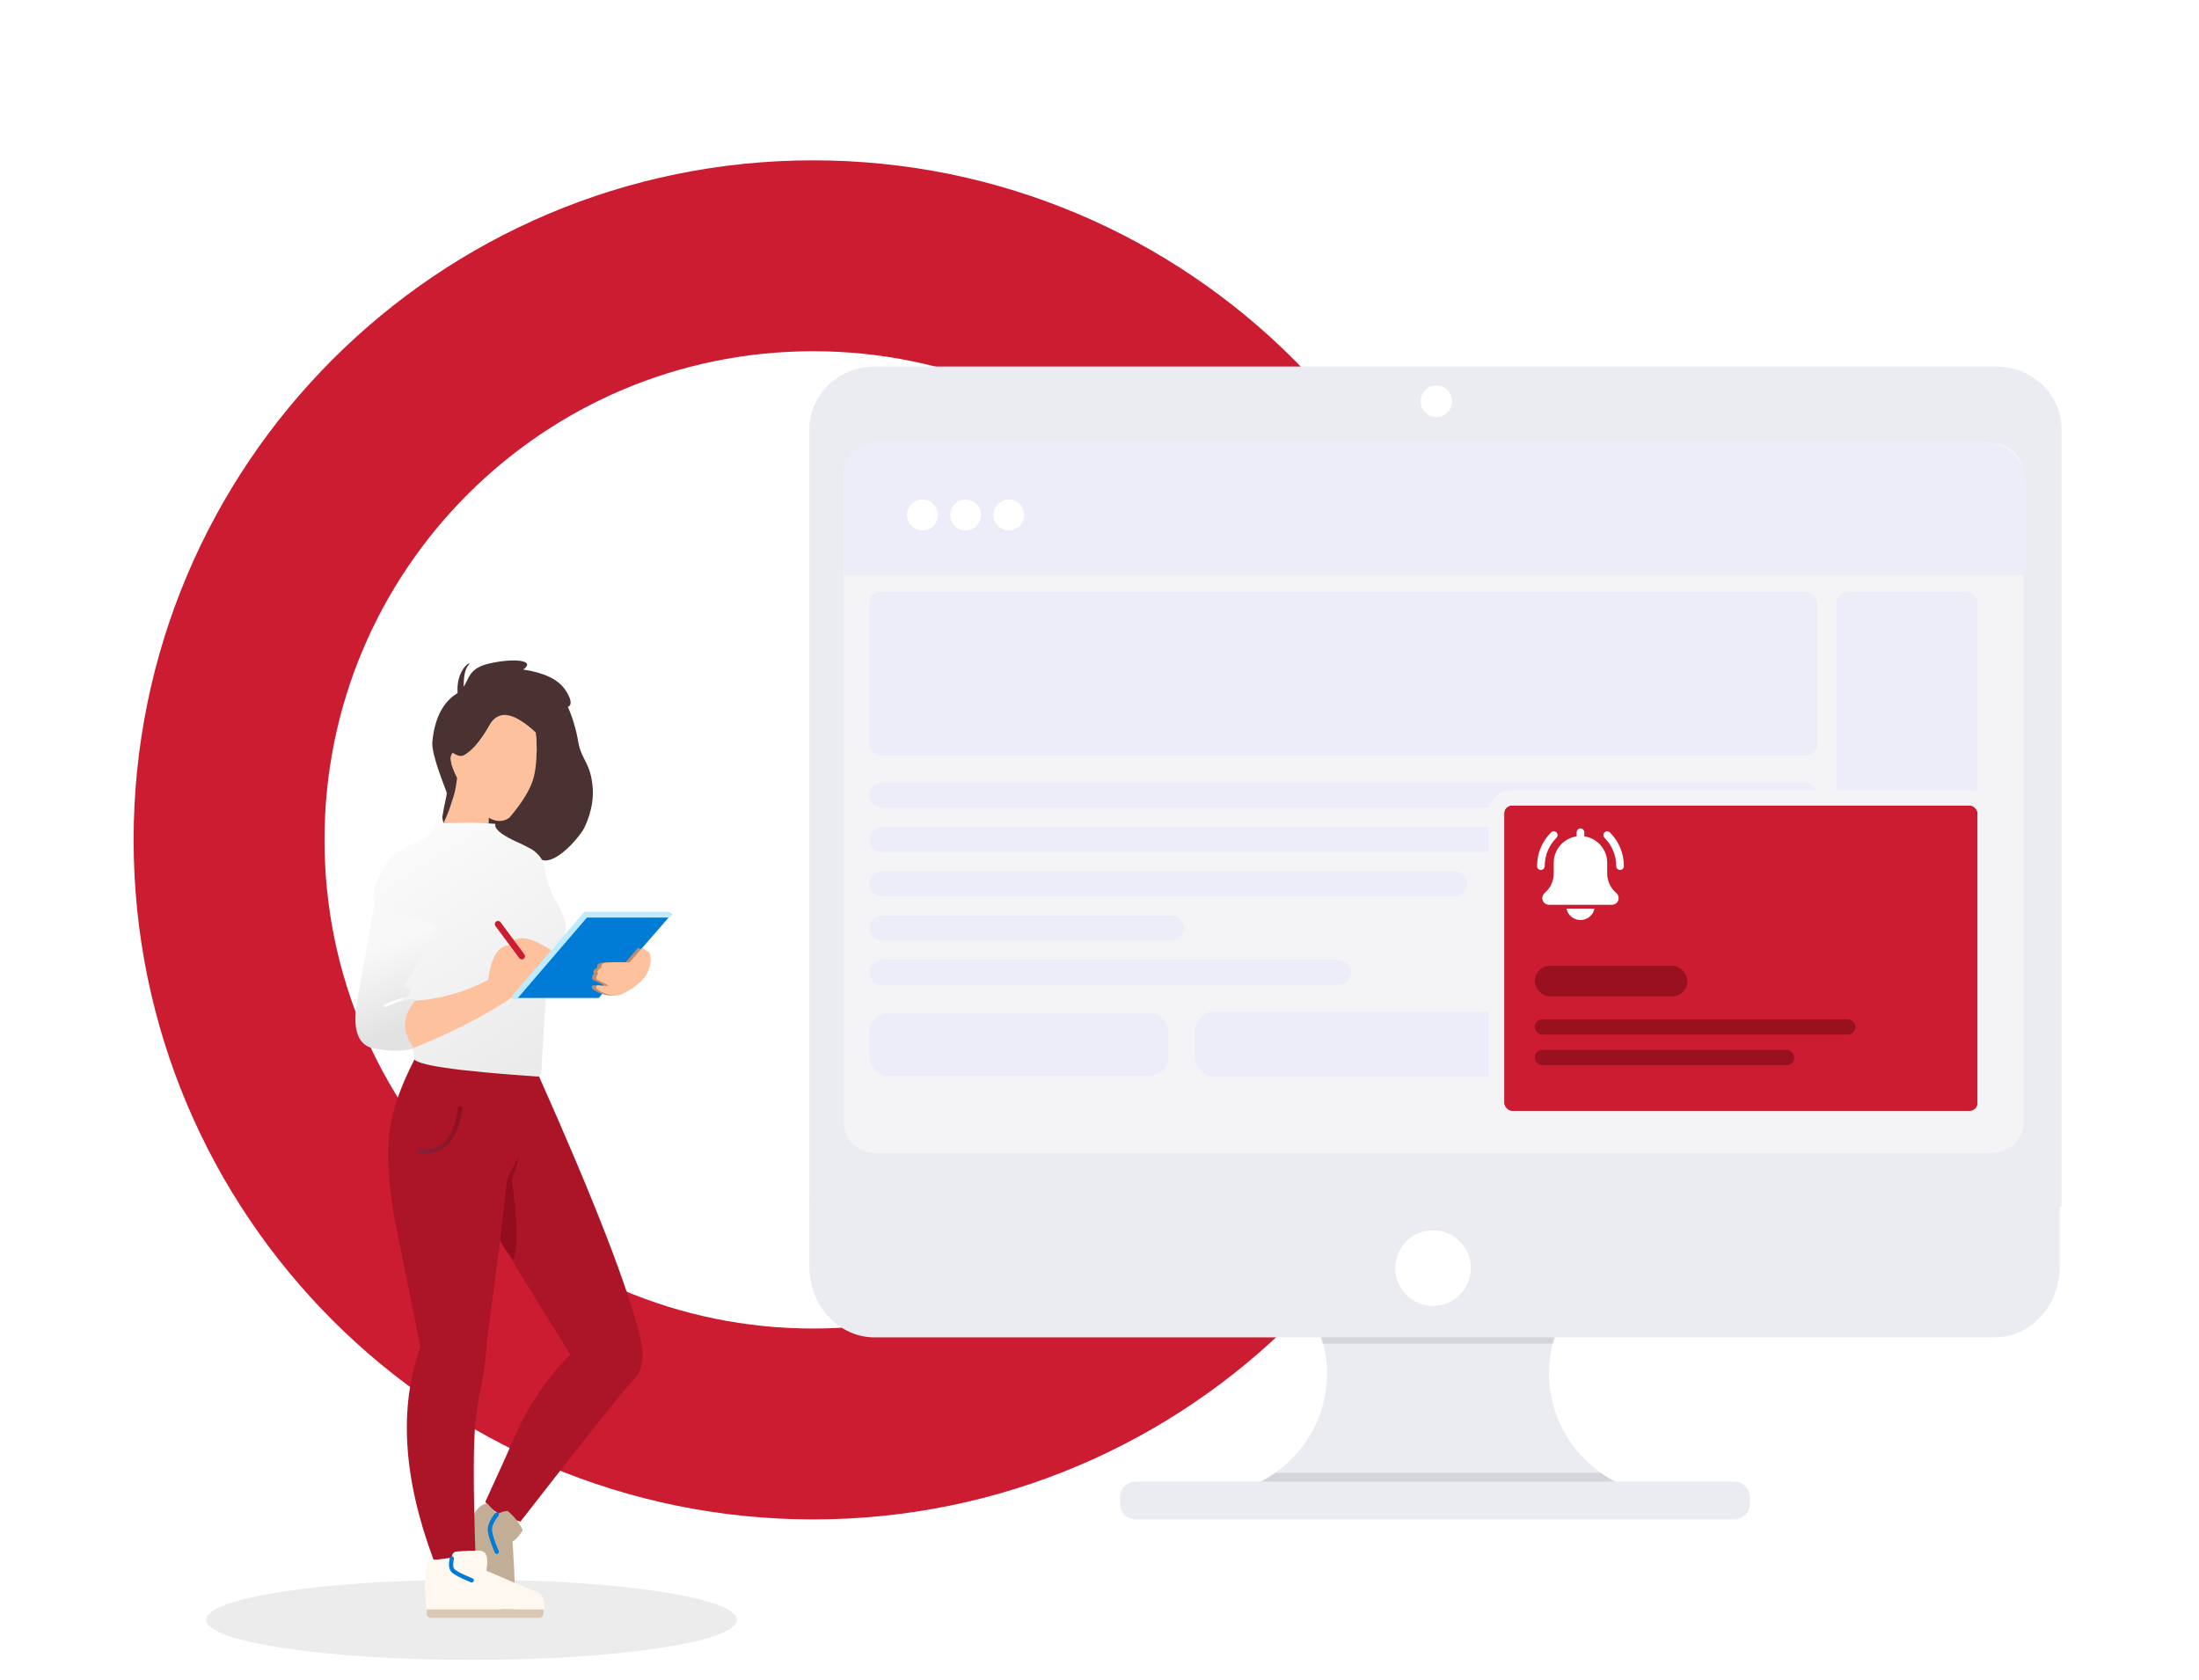<svg width="576" height="440" viewBox="0 0 576 440" fill="none" xmlns="http://www.w3.org/2000/svg">
                            <path d="M366 220C366 304.5 297.5 373 213 373C128.5 373 60 304.5 60 220C60 135.5 128.5 67 213 67C297.5 67 366 135.5 366 220Z" stroke="#CB1C31" stroke-width="50" />
                            <path d="M425.38 389.167V392.465H326.375V389.787C332.413 387.583 337.651 383.665 341.426 378.527C345.202 373.389 347.345 367.263 347.585 360.925C347.825 354.586 346.15 348.32 342.773 342.919C339.396 337.519 334.469 333.227 328.614 330.587H424.72C420.304 332.584 416.397 335.529 413.286 339.206C410.175 342.883 407.938 347.2 406.74 351.839C405.13 358.084 405.468 364.663 407.71 370.716C409.952 376.769 413.994 382.016 419.309 385.772C421.203 387.115 423.239 388.253 425.38 389.167Z"
                                  fill="#EBECF2" />
                            <path opacity="0.1" d="M424.862 330.515C420.425 332.531 416.501 335.503 413.376 339.215C410.251 342.927 408.004 347.283 406.8 351.966H346.394C345.19 347.283 342.943 342.927 339.818 339.215C336.693 335.503 332.768 332.531 328.332 330.515H424.862Z" fill="black"
                            />
                            <path d="M212 313.189V331.755C212 342.006 219.649 350.316 229.088 350.316H522.454C531.892 350.316 539.541 342.006 539.541 331.755V313.189H212Z" fill="#EBECF2" />
                            <path opacity="0.1" d="M426.098 389.505L425.686 393.218H326.681L325.443 390.243C328.159 389.138 331.652 387.641 334.006 385.792H419.33C421.225 387.281 423.957 388.493 426.098 389.505Z" fill="black" />
                            <path d="M454.294 388.099H297.448C295.195 388.099 293.367 389.917 293.367 392.159V393.941C293.367 396.183 295.195 398 297.448 398H454.294C456.548 398 458.375 396.183 458.375 393.941V392.159C458.375 389.917 456.548 388.099 454.294 388.099Z" fill="#EBECF2"
                            />
                            <path d="M540 112.475C540 108.105 538.197 103.915 534.988 100.825C531.779 97.736 527.427 96 522.889 96H229.112C224.573 96 220.221 97.736 217.012 100.825C213.803 103.915 212 108.105 212 112.475V316H540V112.475Z" fill="#EBECF2" />
                            <path d="M530 123.895V294.105C530.001 295.142 529.784 296.169 529.362 297.127C528.941 298.085 528.322 298.955 527.543 299.688C526.763 300.422 525.838 301.003 524.819 301.4C523.8 301.796 522.709 302 521.606 302H229.394C228.292 302 227.2 301.796 226.181 301.4C225.162 301.003 224.237 300.422 223.457 299.688C222.678 298.955 222.059 298.085 221.638 297.127C221.216 296.169 220.999 295.142 221 294.105V123.895C221 121.801 221.884 119.793 223.458 118.313C225.033 116.832 227.168 116 229.394 116H521.606C523.832 116 525.967 116.832 527.542 118.313C529.116 119.793 530 121.801 530 123.895Z"
                                  fill="#F4F4F7" />
                            <path d="M376.227 109.25C378.505 109.25 380.352 107.403 380.352 105.125C380.352 102.847 378.505 101 376.227 101C373.948 101 372.102 102.847 372.102 105.125C372.102 107.403 373.948 109.25 376.227 109.25Z" fill="white" />
                            <path d="M375.357 342.066C380.825 342.066 385.258 337.633 385.258 332.165C385.258 326.697 380.825 322.265 375.357 322.265C369.89 322.265 365.457 326.697 365.457 332.165C365.457 337.633 369.89 342.066 375.357 342.066Z" fill="white" />
                            <path d="M221.074 124C221.074 119.582 224.656 116 229.074 116H520.464C525.987 116 530.464 120.477 530.464 126V150.652H221.074V124Z" fill="#EDEDFA" />
                            <circle cx="241.618" cy="134.892" r="4.042" fill="white" />
                            <circle cx="252.936" cy="134.892" r="4.042" fill="white" />
                            <circle cx="264.251" cy="134.892" r="4.042" fill="white" />
                            <rect x="227.676" y="155" width="248.337" height="42.902" rx="3" fill="#EDEDFA" />
                            <rect x="227.676" y="205" width="248.337" height="6.6" rx="3.3" fill="#EDEDFA" />
                            <rect x="227.676" y="216.6" width="248.337" height="6.6" rx="3.3" fill="#EDEDFA" />
                            <rect x="227.676" y="228.2" width="156.758" height="6.6" rx="3.3" fill="#EDEDFA" />
                            <rect x="227.676" y="251.4" width="126.231" height="6.6" rx="3.3" fill="#EDEDFA" />
                            <rect x="227.676" y="239.8" width="82.504" height="6.6" rx="3.3" fill="#EDEDFA" />
                            <rect x="227.676" y="265.337" width="78.379" height="16.501" rx="5" fill="#EDEDFA" />
                            <rect x="313" y="265" width="99" height="17" rx="5" fill="#EDEDFA" />
                            <rect x="397.633" y="265.337" width="78.379" height="16.501" rx="5" fill="#EDEDFA" />
                            <rect x="518" y="155" width="69" height="37" rx="3" transform="rotate(90 518 155)" fill="#EDEDFA" />
                            <g filter="url(#filter0_d)">
                                <rect x="394" y="209" width="124" height="80" rx="2" fill="#CB1C31" />
                                <rect x="392" y="207" width="128" height="84" rx="4" stroke="#F4F4F7" stroke-width="4" />
                            </g>
                            <g clip-path="url(#clip0)">
                                <path d="M424.353 227.882C423.801 227.882 423.353 227.434 423.353 226.882C423.353 224.077 422.261 221.441 420.278 219.457C419.887 219.066 419.887 218.434 420.278 218.043C420.669 217.652 421.301 217.652 421.692 218.043C424.053 220.404 425.353 223.543 425.353 226.882C425.353 227.434 424.905 227.882 424.353 227.882Z"
                                      fill="white" />
                                <path d="M403.615 227.882C403.063 227.882 402.615 227.434 402.615 226.882C402.615 223.543 403.915 220.404 406.276 218.043C406.667 217.652 407.299 217.652 407.69 218.043C408.081 218.434 408.081 219.066 407.69 219.457C405.707 221.44 404.615 224.077 404.615 226.882C404.615 227.434 404.167 227.882 403.615 227.882Z"
                                      fill="white" />
                                <path d="M423.364 233.913C421.851 232.635 420.984 230.767 420.984 228.788V226C420.984 222.481 418.37 219.568 414.984 219.08V218C414.984 217.447 414.536 217 413.984 217C413.432 217 412.984 217.447 412.984 218V219.08C409.597 219.568 406.984 222.481 406.984 226V228.788C406.984 230.767 406.117 232.635 404.596 233.921C404.207 234.254 403.984 234.738 403.984 235.25C403.984 236.215 404.769 237 405.734 237H422.234C423.199 237 423.984 236.215 423.984 235.25C423.984 234.738 423.761 234.254 423.364 233.913Z"
                                      fill="white" />
                                <path d="M413.985 241C415.795 241 417.31 239.709 417.659 238H410.311C410.658 239.709 412.173 241 413.985 241Z" fill="white" />
                            </g>
                            <rect x="402" y="253" width="40" height="8" rx="4" fill="#991121" />
                            <rect x="402" y="267" width="84" height="4" rx="2" fill="#991121" />
                            <rect x="402" y="275" width="68" height="4" rx="2" fill="#991121" />
                            <path d="M123.5 434.796C85.116 434.796 54 430.095 54 424.296C54 418.497 85.116 413.796 123.5 413.796C161.884 413.796 193 418.497 193 424.296C193 430.095 161.884 434.796 123.5 434.796Z" fill="#ECECEC" />
                            <path fill-rule="evenodd" clip-rule="evenodd" d="M141.159 281.885C155.764 314.657 164.592 337.42 167.643 350.173C168.923 355.212 168.378 358.938 166.009 361.352C163.64 363.765 153.749 376.167 136.335 398.557C131.74 397.46 128.67 395.738 127.125 393.392C131.085 384.773 133.847 378.639 135.413 374.991C137.76 369.519 143.051 361.078 149.383 354.781C140 339.5 127.281 320.212 125.5 313C123.719 305.788 128.97 303.337 132.591 280.913L141.159 281.885Z"
                                  fill="#AB1527" />
                            <path fill-rule="evenodd" clip-rule="evenodd" d="M136 303L134.056 309.178C135.656 319.891 135.777 326.832 134.42 330C133.549 328.881 132.907 328.025 132.494 327.433C132.147 326.935 131.649 326.157 131 325.097L132.309 307.933L136 303Z" fill="#920E1E" />
                            <path fill-rule="evenodd" clip-rule="evenodd" d="M124.118 396.669C125.001 395.047 126.153 394.086 127.574 393.784L130.224 396.669C131.073 396.14 131.983 395.838 132.955 395.761C134.8 397.32 136.126 399.01 136.934 400.83C135.831 402.517 134.938 403.485 134.255 403.733C134.897 413.496 135.058 419.6 134.737 422.044C134.416 424.488 130.067 421.379 121.692 412.717L124.118 396.669Z"
                                  fill="#C2AE97" />
                            <path d="M130.123 396.69C129.052 398.06 128.457 399.266 128.337 400.307C128.217 401.348 128.813 403.411 130.123 406.495" stroke="#007CD7" stroke-width="1.11" stroke-linecap="round" />
                            <path fill-rule="evenodd" clip-rule="evenodd" d="M108.535 277.552C101 292.5 100.5 300 103.152 318.283L110.125 352.824C104.43 368.611 105.575 387.185 113.559 408.546L124.616 409.301C123.93 389.962 123.93 377.466 124.616 371.813C125.645 363.334 126.85 360.648 127.323 354.033C127.796 347.418 130 335 132.697 309.912C132.746 308.098 135.743 303.978 135.794 302.288C136.06 293.455 135.539 284.823 134.232 276.391L108.535 277.552Z"
                                  fill="#AB1527" />
                            <path fill-rule="evenodd" clip-rule="evenodd" d="M112.057 408.843C111.36 412.75 111.128 415.39 111.36 416.765L111.665 421.563H142.523C142.792 419.054 142.169 417.533 140.655 417C139.14 416.467 134.712 414.607 127.368 411.419C128.071 407.925 127.444 406.174 125.485 406.168C123.526 406.162 121.655 406.236 119.87 406.388C118.872 406.388 118.372 406.928 118.372 408.009L112.057 408.843Z"
                                  fill="#FFF8F0" />
                            <path fill-rule="evenodd" clip-rule="evenodd" d="M142.342 421.584H111.807V422.694C111.807 423.308 112.305 423.805 112.918 423.805H141.231C141.845 423.805 142.342 423.308 142.342 422.694V421.584Z" fill="#D9C8B5" />
                            <path d="M118.357 408.237C118.029 409.719 118.108 410.753 118.596 411.341C119.084 411.929 120.743 412.802 123.574 413.959" stroke="#007CD7" stroke-width="1.11" stroke-linecap="round" />
                            <path opacity="0.6" d="M120.506 290.267C119.495 298.344 116.001 302.099 110.024 301.532" stroke="url(#paint0_linear)" stroke-width="1.11" stroke-linecap="round" />
                            <path fill-rule="evenodd" clip-rule="evenodd" d="M115.861 216.097C117.731 212.643 119.018 208.505 119.723 203.682L128.016 213.099V216.097H115.861Z" fill="#FDC29D" />
                            <path fill-rule="evenodd" clip-rule="evenodd" d="M118.156 210.657C117.581 212.436 116.92 214.08 116.174 215.588C115.927 214.803 115.835 214.201 115.898 213.781C116.401 210.432 117.16 208.212 116.982 207.573C116.665 206.434 112.928 197.667 113.251 194.297C113.811 188.443 115.859 184.062 119.599 181.715C123.338 179.368 121.414 175.381 127.994 173.837C134.574 172.294 140.533 172.928 137.051 175.381C142.503 176.198 146.148 177.938 147.987 180.6C150.744 184.593 148.816 185.252 148.725 185.102C149.981 187.932 150.894 190.997 151.463 194.297C152.318 199.247 154.736 199.65 155.259 206.434C155.66 211.635 153.287 216.659 152.514 217.762C148.8 223.066 142.526 228.097 140.538 223.74C138.929 220.213 127.446 222.444 127.994 215.814C128.027 215.414 127.921 213.368 128.213 212.769C130.569 207.927 140.585 198.979 140.585 196.713C140.585 194.389 140.262 191.909 140.242 191.887C139.959 191.575 137.169 188.701 133.543 187.811C131.125 187.217 129.426 187.865 128.444 189.754C126.174 193.593 124.205 196.108 122.536 197.299C120.867 198.49 119.561 198.49 118.617 197.299C117.635 198.043 118.014 200.182 119.754 203.718C119.58 204.999 119.432 205.953 119.309 206.58C119.065 207.832 119.019 207.988 118.156 210.657Z"
                                  fill="#4B3232" />
                            <path fill-rule="evenodd" clip-rule="evenodd" d="M121.466 180.324C121.394 177.267 121.807 175.234 122.706 174.223C124.056 172.706 119.014 175.129 119.941 182.3L121.466 180.324Z" fill="#4B3232" />
                            <path fill-rule="evenodd" clip-rule="evenodd" d="M119.723 203.681C118.006 200.41 117.637 198.249 118.614 197.197C119.939 198.089 120.983 198.263 121.745 197.717C122.889 196.899 125.169 195.535 128.492 189.473C130.883 185.868 134.839 186.697 140.359 191.962C140.438 192.826 140.486 193.464 140.503 193.876C140.699 198.376 140.372 201.853 139.594 204.31C138.71 207.105 136.648 210.408 133.409 214.219C131.322 215.619 129.002 215.237 126.447 213.074C122.615 209.83 122.282 208.291 121.323 206.415C120.685 205.163 120.151 204.252 119.723 203.681Z"
                                  fill="#FDC29D" />
                            <path fill-rule="evenodd" clip-rule="evenodd" d="M129.734 215.799C124.777 215.429 119.495 215.429 113.889 215.799C113.279 218.003 112.015 219.487 110.098 220.25C107.221 221.395 101.363 223.266 99.002 230.513C98.09 232.515 97.697 234.294 97.822 235.85C97.947 237.407 100.294 245.225 104.863 259.306C107.114 269.517 108.308 275.493 108.444 277.232C108.579 278.941 119.3 280.524 140.608 281.98L140.608 281.98C141.22 282.022 141.749 281.559 141.791 280.948C141.792 280.942 141.792 280.937 141.792 280.932C142.776 262.616 143.542 252.211 144.09 249.715C144.928 245.895 152.399 247.003 144.891 234.788C143.66 231.909 142.872 229.308 142.527 226.985C142.009 223.5 138.648 222.02 135.357 220.521C132.066 219.022 130.114 217.665 129.734 216.439V215.799Z"
                                  fill="url(#paint1_linear)" />
                            <path fill-rule="evenodd" clip-rule="evenodd" d="M109.006 262.112C115.739 261.609 122.027 259.788 127.872 256.648C128.671 250.716 130.503 247.693 133.368 247.579C135.125 244.696 138.932 245.235 144.789 249.197C139.501 256.017 135.871 260.08 133.9 261.384C130.943 263.34 123.436 268.4 108.525 274.429L106.391 274.13L104.48 264.896L108.1 262.112H109.006Z"
                                  fill="#FDC29D" />
                            <path fill-rule="evenodd" clip-rule="evenodd" d="M114.24 242.372L98.19 236.327L96.474 245.657L93.392 263.156C92.405 269.98 93.881 273.798 97.821 274.61C101.761 275.422 105.338 275.422 108.553 274.61C105.143 270.351 105.282 266.096 108.97 261.846C107.329 261.387 104.643 262.037 100.913 263.797C99.612 263.44 101.537 262.516 106.688 261.023C108.057 260.025 107.732 259.086 105.713 258.205C108.818 253.463 110.972 249.797 112.177 247.205C113.381 244.614 114.069 243.003 114.24 242.372Z"
                                  fill="url(#paint2_linear)" />
                            <path d="M136.68 250.47L130.445 242.069" stroke="#CB1C31" stroke-width="1.666" stroke-linecap="round" />
                            <path fill-rule="evenodd" clip-rule="evenodd" d="M176 239.349H153.263L134.23 261.407H156.84L176 239.349Z" fill="#007CD7" />
                            <path fill-rule="evenodd" clip-rule="evenodd" d="M167.149 248.258L163.825 252.085C159.538 251.958 157.195 252.07 156.797 252.421C156.398 252.772 156.302 253.084 156.508 253.358C155.457 254.027 155.143 254.58 155.567 255.016C155.015 255.785 154.929 256.328 155.309 256.644C157.187 257.537 158.117 258.025 158.1 258.107C158.018 258.5 155.641 257.961 155.309 258.107C154.902 258.286 154.971 258.851 155.309 259.129C156.361 259.994 159.661 261.425 161.743 260.446C163.825 259.468 167.789 257.168 168.82 253.977C169.508 251.85 169.508 250.32 168.82 249.388L167.149 248.258Z"
                                  fill="#BE8C6D" />
                            <path fill-rule="evenodd" clip-rule="evenodd" d="M168.26 248.258L164.937 252.085C160.649 251.958 158.306 252.07 157.908 252.421C157.51 252.772 157.413 253.084 157.619 253.358C156.568 254.027 156.254 254.58 156.678 255.016C156.126 255.785 156.04 256.328 156.42 256.644C158.298 257.537 159.228 258.025 159.211 258.107C159.13 258.5 156.752 257.961 156.42 258.107C156.014 258.286 156.082 258.851 156.42 259.129C157.472 259.994 160.772 261.425 162.855 260.446C164.937 259.468 168.9 257.168 169.932 253.977C170.619 251.85 170.619 250.32 169.932 249.388L168.26 248.258Z"
                                  fill="#FDC29D" />
                            <path d="M175.104 239.604H153.386L134.986 261.033" stroke="#BFEBFF" stroke-width="1.5" stroke-linecap="round" />
                            <defs>
                                <filter id="filter0_d" x="384" y="201" width="144" height="100" filterUnits="userSpaceOnUse" color-interpolation-filters="sRGB">
                                    <feFlood flood-opacity="0" result="BackgroundImageFix" />
                                    <feColorMatrix in="SourceAlpha" type="matrix" values="0 0 0 0 0 0 0 0 0 0 0 0 0 0 0 0 0 0 127 0" />
                                    <feOffset dy="2" />
                                    <feGaussianBlur stdDeviation="3" />
                                    <feColorMatrix type="matrix" values="0 0 0 0 0.796 0 0 0 0 0.11 0 0 0 0 0.192 0 0 0 0.15 0" />
                                    <feBlend mode="normal" in2="BackgroundImageFix" result="effect1_dropShadow" />
                                    <feBlend mode="normal" in="SourceGraphic" in2="effect1_dropShadow" result="shape" />
                                </filter>
                                <linearGradient id="paint0_linear" x1="120.506" y1="290.267" x2="98.665" y2="303.048" gradientUnits="userSpaceOnUse">
                                    <stop stop-color="#800817" />
                                    <stop offset="1" stop-color="#5D436A" />
                                </linearGradient>
                                <linearGradient id="paint1_linear" x1="109.576" y1="195.583" x2="155.394" y2="267.804" gradientUnits="userSpaceOnUse">
                                    <stop stop-color="white" />
                                    <stop offset="1" stop-color="#EBEBEB" />
                                </linearGradient>
                                <linearGradient id="paint2_linear" x1="99" y1="244.5" x2="108.5" y2="269.5" gradientUnits="userSpaceOnUse">
                                    <stop offset="0.139" stop-color="#F8F8F8" />
                                    <stop offset="0.966" stop-color="#E2E2E2" />
                                </linearGradient>
                                <clipPath id="clip0">
                                    <rect width="24" height="24" fill="white" transform="translate(402 217)" />
                                </clipPath>
                            </defs>
                        </svg>